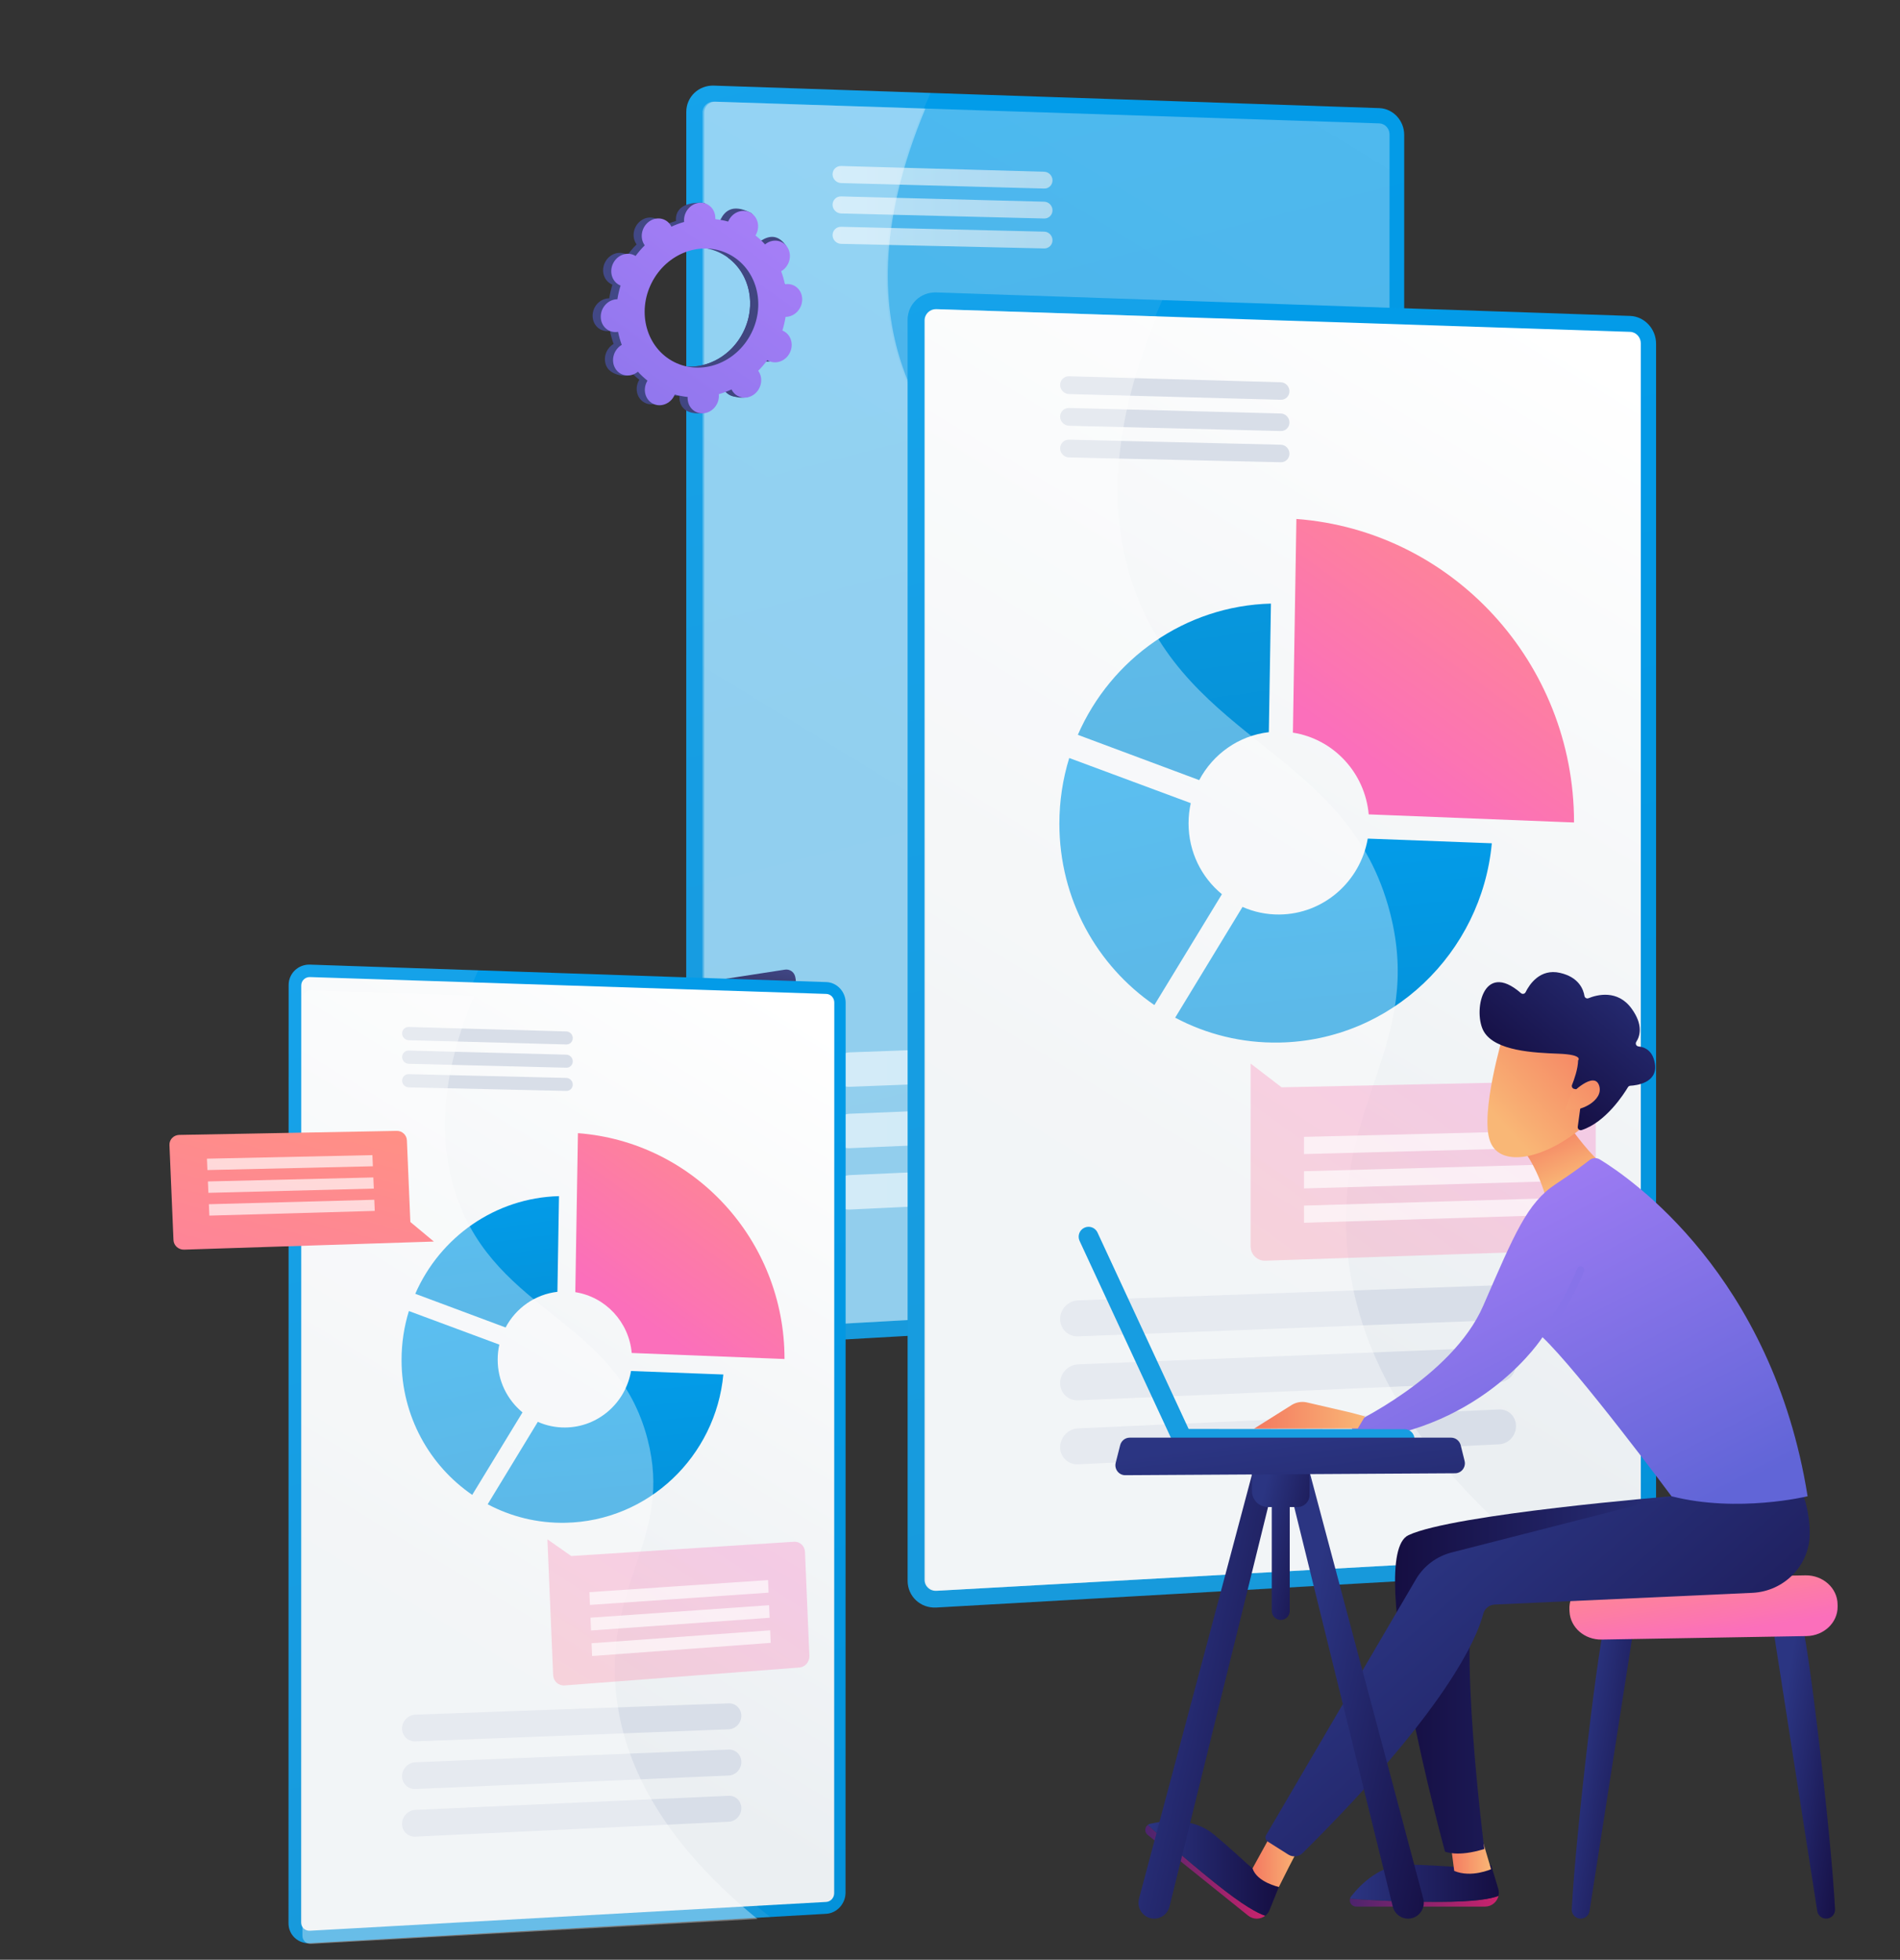 <?xml version="1.0" encoding="UTF-8"?> <svg xmlns="http://www.w3.org/2000/svg" width="731" height="754" viewBox="0 0 731 754" fill="none"><rect x="0" y="0" width="731" height="754" fill="#333333" stroke="none"/> <g clip-path="url(#clip0)"> <path d="M530.666 41.6L274.651 32.941C268.798 32.743 264.042 37.28 264.042 43.076L264.009 508.326C264.009 514.121 268.764 518.547 274.618 518.216L530.634 503.641C535.929 503.338 540.213 498.639 540.214 493.143L540.244 51.877C540.245 46.381 535.961 41.78 530.666 41.6Z" fill="url(#paint0_linear)"></path> <g opacity="0.3"> <path opacity="0.3" d="M425.599 385.157C421.248 331.959 453.917 309.999 441.464 261.805C426.069 202.229 366.849 199.678 346.686 141.257C338.959 118.874 335.909 85.034 358.034 35.765L274.648 32.946C268.794 32.747 264.039 37.285 264.038 43.08L264.001 508.329C264 514.124 268.755 518.55 274.609 518.219L502.897 505.221C444.823 460.233 428.273 417.855 425.599 385.157Z" fill="#D8DEE8"></path> </g> <path opacity="0.3" d="M530.665 47.475L274.65 39.113C272.251 39.033 270.297 40.901 270.297 43.276L270.265 507.984C270.265 510.357 272.218 512.179 274.617 512.047L530.634 497.768C532.807 497.646 534.573 495.713 534.574 493.456L534.604 51.697C534.604 49.44 532.839 47.547 530.665 47.475Z" fill="url(#paint1_linear)"></path> <path opacity="0.6" d="M482.29 399.285L326.955 404.888C323.288 405.021 320.312 408.098 320.312 411.763C320.311 415.427 323.287 418.282 326.954 418.141L482.289 412.149C485.739 412.017 488.532 409.032 488.532 405.484C488.532 401.936 485.74 399.161 482.29 399.285Z" fill="url(#paint2_linear)"></path> <path opacity="0.6" d="M482.29 422.208L326.954 428.505C323.287 428.653 320.311 431.743 320.311 435.408C320.311 439.073 323.286 441.914 326.953 441.758L482.289 435.072C485.738 434.923 488.532 431.926 488.532 428.377C488.532 424.829 485.739 422.067 482.29 422.208Z" fill="url(#paint3_linear)"></path> <path opacity="0.6" d="M482.289 445.127L326.953 452.115C323.286 452.279 320.31 455.386 320.31 459.048C320.31 462.713 323.285 465.541 326.952 465.369L482.288 457.991C485.737 457.827 488.531 454.819 488.531 451.27C488.531 447.725 485.738 444.973 482.289 445.127Z" fill="url(#paint4_linear)"></path> <path opacity="0.6" d="M401.749 66.079L323.611 63.867C321.794 63.817 320.32 65.244 320.32 67.058C320.32 68.872 321.794 70.381 323.61 70.432L401.749 72.545C403.512 72.593 404.939 71.184 404.939 69.399C404.939 67.617 403.51 66.129 401.749 66.079Z" fill="url(#paint5_linear)"></path> <path opacity="0.6" d="M401.749 77.604L323.61 75.564C321.794 75.517 320.319 76.95 320.319 78.763C320.319 80.577 321.794 82.084 323.61 82.129L401.748 84.07C403.511 84.115 404.938 82.703 404.939 80.919C404.939 79.134 403.509 77.648 401.749 77.604Z" fill="url(#paint6_linear)"></path> <path opacity="0.6" d="M401.748 89.126L323.61 87.259C321.793 87.217 320.319 88.652 320.319 90.463C320.319 92.277 321.793 93.781 323.609 93.821L401.748 95.59C403.511 95.629 404.938 94.215 404.938 92.43C404.938 90.648 403.509 89.168 401.748 89.126Z" fill="url(#paint7_linear)"></path> <path opacity="0.35" d="M426.19 385.142C421.84 331.95 454.498 309.994 442.046 261.801C426.656 202.231 367.453 199.678 347.293 141.264C339.886 119.806 336.777 87.815 356.036 41.769L275.275 39.129C272.876 39.05 270.922 40.917 270.922 43.293L270.902 507.956C270.902 510.329 272.855 512.151 275.254 512.019L496.54 499.68C444.068 456.727 428.754 416.482 426.19 385.142Z" fill="white"></path> <path d="M290.743 398.568C298.086 396.636 303.21 391.918 302.188 388.03C301.167 384.141 294.387 382.555 287.044 384.486C279.702 386.418 274.578 391.136 275.6 395.025C276.621 398.913 283.401 400.5 290.743 398.568Z" fill="url(#paint8_linear)"></path> <path d="M267.926 383.597L269.815 390.787C270.454 393.219 272.423 395.084 274.894 395.554C278.323 396.206 283.808 396.47 291.123 394.343C297.056 392.618 300.695 390.617 302.904 388.94C305.035 387.32 305.948 384.55 305.267 381.961L304.222 377.984L267.926 383.597Z" fill="url(#paint9_linear)"></path> <path opacity="0.3" d="M269.58 389.895C270.255 390.276 270.996 390.558 271.784 390.707C275.631 391.44 298.983 389.192 303.851 385.74C304.484 385.291 305.023 384.773 305.463 384.202C305.521 383.462 305.462 382.704 305.267 381.961L304.222 377.983L267.928 383.598L269.582 389.894L269.58 389.895Z" fill="url(#paint10_linear)"></path> <path d="M268.208 378.291C266.164 378.607 264.842 380.625 265.368 382.626L265.421 382.83C266.138 385.56 268.348 387.651 271.119 388.177C274.966 388.91 298.318 386.662 303.186 383.21C305.637 381.472 306.709 378.694 305.946 375.788L305.903 375.623C305.449 373.896 303.763 372.791 301.998 373.063L268.208 378.291Z" fill="url(#paint11_linear)"></path> <path d="M317.924 377.853L119.283 371.137C114.742 370.984 111.051 374.504 111.05 378.999L111.004 739.96C111.003 744.458 114.691 747.89 119.234 747.633L317.877 736.325C321.987 736.091 325.31 732.444 325.311 728.18L325.355 385.825C325.355 381.56 322.033 377.99 317.924 377.853Z" fill="url(#paint12_linear)"></path> <g opacity="0.3"> <path opacity="0.3" d="M236.388 644.394C233.015 603.121 258.363 586.083 248.704 548.691C236.763 502.47 190.812 500.492 175.17 455.167C169.178 437.8 166.812 411.547 183.981 373.321L119.28 371.135C114.739 370.982 111.047 374.502 111.047 378.997L110.994 739.957C110.993 744.454 114.681 747.886 119.225 747.629L296.357 737.542C251.298 702.642 238.46 669.762 236.388 644.394Z" fill="#D8DEE8"></path> </g> <path d="M317.922 382.407L119.281 375.92C117.42 375.859 115.903 377.308 115.902 379.151L115.856 739.689C115.856 741.53 117.37 742.944 119.234 742.841L317.877 731.76C319.564 731.667 320.935 730.165 320.936 728.415L320.98 385.681C320.978 383.933 319.609 382.463 317.922 382.407Z" fill="url(#paint13_linear)"></path> <path d="M280.371 655.36L159.851 659.707C157.005 659.81 154.696 662.198 154.696 665.039C154.695 667.882 157.004 670.095 159.85 669.987L280.37 665.339C283.046 665.236 285.215 662.922 285.215 660.168C285.215 657.417 283.047 655.265 280.371 655.36Z" fill="#D8DEE8"></path> <path d="M280.37 673.144L159.85 678.028C157.004 678.144 154.695 680.54 154.695 683.384C154.694 686.227 157.003 688.433 159.849 688.308L280.369 683.123C283.045 683.009 285.214 680.684 285.214 677.931C285.214 675.18 283.046 673.036 280.37 673.144Z" fill="#D8DEE8"></path> <path d="M280.369 690.928L159.849 696.349C157.003 696.476 154.694 698.885 154.694 701.729C154.693 704.572 157.002 706.767 159.848 706.632L280.368 700.909C283.044 700.782 285.213 698.447 285.213 695.696C285.214 692.942 283.045 690.808 280.369 690.928Z" fill="#D8DEE8"></path> <path d="M217.891 396.839L157.268 395.123C155.86 395.083 154.716 396.19 154.716 397.598C154.715 399.004 155.859 400.177 157.267 400.214L217.891 401.853C219.257 401.89 220.366 400.797 220.366 399.412C220.364 398.03 219.258 396.879 217.891 396.839Z" fill="#D8DEE8"></path> <path d="M217.891 405.779L157.267 404.198C155.859 404.161 154.715 405.273 154.715 406.678C154.715 408.084 155.858 409.254 157.267 409.289L217.89 410.796C219.256 410.83 220.366 409.734 220.366 408.349C220.364 406.967 219.257 405.816 217.891 405.779Z" fill="#D8DEE8"></path> <path d="M217.89 414.721L157.267 413.272C155.859 413.238 154.715 414.352 154.715 415.758C154.714 417.164 155.858 418.331 157.266 418.363L217.89 419.735C219.256 419.767 220.365 418.668 220.366 417.284C220.363 415.902 219.257 414.753 217.89 414.721Z" fill="#D8DEE8"></path> <path d="M194.522 510.744C198.46 503.296 205.826 498.004 214.457 497.016L215.066 460.206C190.461 460.851 169.268 476.026 159.771 497.778L194.522 510.744Z" fill="url(#paint14_linear)"></path> <path d="M242.776 527.49C240.675 539.721 230.179 549.105 217.476 549.225C213.722 549.26 210.148 548.481 206.915 547.051L187.629 578.759C196.543 583.494 206.712 586.081 217.471 585.882C249.459 585.295 275.371 560.253 278.295 528.831L242.776 527.49Z" fill="url(#paint15_linear)"></path> <path d="M181.68 575.143L201.023 543.407C195.199 538.624 191.474 531.316 191.475 523.108C191.476 521.124 191.696 519.193 192.109 517.334L157.314 504.416C155.481 510.354 154.493 516.669 154.492 523.213C154.484 544.884 165.282 563.893 181.68 575.143Z" fill="url(#paint16_linear)"></path> <path d="M221.342 497.158C232.949 498.966 241.968 508.604 243.044 520.552L301.832 522.871C301.832 522.845 301.832 522.818 301.832 522.792C301.838 477.213 267.056 439.343 222.351 435.981L221.342 497.158Z" fill="url(#paint17_linear)"></path> <path opacity="0.35" d="M236.843 649.476C233.469 608.206 258.809 591.172 249.151 553.781C237.212 507.564 191.276 505.583 175.639 460.262C169.895 443.612 167.483 418.794 182.427 383.068L119.763 381.019C117.902 380.958 116.387 382.407 116.387 384.248L116.351 744.754C116.351 746.595 117.865 748.009 119.727 747.906L291.423 738.333C250.714 705.016 238.832 673.793 236.843 649.476Z" fill="white"></path> <path d="M166.921 477.679L70.84 480.795C68.667 480.866 66.83 479.21 66.741 477.096L65.196 440.552C65.107 438.438 66.798 436.694 68.974 436.652L152.667 435.1C154.724 435.063 156.463 436.694 156.549 438.747L157.877 470.155L166.921 477.679Z" fill="url(#paint18_linear)"></path> <path opacity="0.67" d="M143.456 448.72L79.804 450.174L79.619 445.796L143.275 444.429L143.456 448.72Z" fill="white"></path> <path opacity="0.67" d="M143.82 457.307L80.174 458.939L79.989 454.558L143.638 453.016L143.82 457.307Z" fill="white"></path> <path opacity="0.67" d="M144.183 465.895L80.545 467.701L80.36 463.32L144.001 461.601L144.183 465.895Z" fill="white"></path> <path opacity="0.3" d="M219.767 598.665L305.494 593.182C307.724 593.04 309.611 594.797 309.709 597.11L311.398 637.078C311.496 639.389 309.768 641.402 307.539 641.571L217.229 648.454C214.894 648.632 212.917 646.855 212.817 644.487L210.608 592.243L219.767 598.665Z" fill="url(#paint19_linear)"></path> <path opacity="0.67" d="M227.6 632.231L296.311 627.257L296.515 632.088L227.808 637.144L227.6 632.231Z" fill="white"></path> <path opacity="0.67" d="M227.184 622.399L295.902 617.595L296.106 622.425L227.392 627.315L227.184 622.399Z" fill="white"></path> <path opacity="0.67" d="M226.768 612.57L295.493 607.932L295.697 612.763L226.976 617.483L226.768 612.57Z" fill="white"></path> <path d="M627.166 121.552L360.256 112.515C354.154 112.308 349.198 117.039 349.198 123.081V608.174C349.198 614.216 354.154 618.833 360.256 618.486L627.166 603.3C632.686 602.985 637.152 598.088 637.152 592.356V132.267C637.152 126.537 632.686 121.74 627.166 121.552Z" fill="url(#paint20_linear)"></path> <g opacity="0.3"> <path opacity="0.3" d="M517.654 479.757C513.113 424.289 547.17 401.396 534.184 351.144C518.133 289.028 456.393 286.363 435.367 225.45C427.311 202.112 424.129 166.828 447.19 115.458L360.26 112.515C354.158 112.308 349.202 117.039 349.202 123.081V608.174C349.202 614.216 354.158 618.833 360.26 618.486L598.254 604.945C537.697 558.038 520.441 513.849 517.654 479.757Z" fill="#D8DEE8"></path> </g> <path d="M627.166 127.679L360.256 118.949C357.755 118.867 355.719 120.814 355.719 123.29V607.817C355.719 610.293 357.755 612.192 360.256 612.052L627.166 597.174C629.432 597.047 631.274 595.031 631.274 592.676V132.081C631.272 129.727 629.429 127.753 627.166 127.679Z" fill="url(#paint21_linear)"></path> <path d="M576.756 494.484L414.801 500.322C410.978 500.46 407.875 503.67 407.875 507.492C407.875 511.314 410.978 514.292 414.801 514.146L576.756 507.903C580.354 507.765 583.266 504.653 583.266 500.952C583.266 497.249 580.352 494.354 576.756 494.484Z" fill="#D8DEE8"></path> <path d="M576.756 518.381L414.801 524.942C410.978 525.096 407.875 528.322 407.875 532.142C407.875 535.964 410.978 538.928 414.801 538.763L576.756 531.797C580.354 531.644 583.266 528.518 583.266 524.818C583.266 521.117 580.352 518.236 576.756 518.381Z" fill="#D8DEE8"></path> <path d="M576.756 542.281L414.801 549.565C410.978 549.737 407.875 552.974 407.875 556.796C407.875 560.618 410.978 563.569 414.801 563.386L576.756 555.697C580.354 555.525 583.266 552.389 583.266 548.688C583.266 544.988 580.352 542.119 576.756 542.281Z" fill="#D8DEE8"></path> <path d="M492.772 147.076L411.304 144.766C409.411 144.713 407.873 146.202 407.873 148.093C407.873 149.984 409.408 151.56 411.304 151.61L492.772 153.817C494.61 153.867 496.098 152.397 496.098 150.538C496.098 148.681 494.61 147.129 492.772 147.076Z" fill="#D8DEE8"></path> <path d="M492.772 159.091L411.304 156.961C409.411 156.911 407.873 158.405 407.873 160.296C407.873 162.187 409.408 163.758 411.304 163.806L492.772 165.835C494.61 165.88 496.098 164.409 496.098 162.547C496.098 160.685 494.61 159.138 492.772 159.091Z" fill="#D8DEE8"></path> <path d="M492.772 171.105L411.304 169.156C409.411 169.111 407.873 170.607 407.873 172.498C407.873 174.39 409.408 175.958 411.304 176L492.772 177.849C494.61 177.891 496.098 176.416 496.098 174.554C496.098 172.692 494.61 171.148 492.772 171.105Z" fill="#D8DEE8"></path> <path d="M461.382 300.147C466.672 290.138 476.571 283.026 488.169 281.699L488.979 232.228C455.918 233.092 427.44 253.487 414.682 282.721L461.382 300.147Z" fill="url(#paint22_linear)"></path> <path d="M526.225 322.646C523.403 339.082 509.301 351.698 492.233 351.854C487.187 351.902 482.384 350.853 478.043 348.93L452.132 391.543C464.109 397.908 477.778 401.383 492.233 401.118C535.216 400.329 570.032 366.679 573.956 324.447L526.225 322.646Z" fill="url(#paint23_linear)"></path> <path d="M444.129 386.693L470.113 344.043C462.285 337.614 457.279 327.795 457.279 316.763C457.279 314.098 457.573 311.5 458.129 309.002L411.373 291.64C408.911 299.62 407.582 308.107 407.582 316.901C407.582 346.024 422.092 371.571 444.129 386.693Z" fill="url(#paint24_linear)"></path> <path d="M497.427 281.884C513.025 284.316 525.145 297.271 526.593 313.325L605.587 316.448C605.587 316.413 605.587 316.376 605.587 316.342C605.587 255.087 558.841 204.191 498.769 199.669L497.427 281.884Z" fill="url(#paint25_linear)"></path> <path opacity="0.35" d="M518.265 479.738C513.727 424.279 547.773 401.385 534.79 351.139C518.741 289.028 457.017 286.366 435.996 225.46C428.274 203.086 425.031 169.733 445.109 121.724L360.905 118.97C358.404 118.888 356.368 120.835 356.368 123.311V607.782C356.368 610.256 358.404 612.158 360.905 612.017L591.617 599.158C536.908 554.375 520.939 512.416 518.265 479.738Z" fill="white"></path> <path opacity="0.3" d="M493.082 418.337L608.491 415.855C611.496 415.792 613.929 418.258 613.929 421.368V475.129C613.929 478.239 611.496 480.84 608.491 480.943L486.85 485.046C483.703 485.152 481.15 482.655 481.15 479.468V409.194L493.082 418.337Z" fill="url(#paint26_linear)"></path> <path opacity="0.67" d="M501.694 463.848L594.229 461.08V467.577L501.694 470.459V463.848Z" fill="white"></path> <path opacity="0.67" d="M501.694 450.628L594.229 448.085V454.583L501.694 457.24V450.628Z" fill="white"></path> <path opacity="0.67" d="M501.694 437.408L594.229 435.088V441.588L501.694 444.017V437.408Z" fill="white"></path> <path d="M292.54 138.454C295.455 139.935 299.113 138.576 300.715 135.419C302.317 132.262 301.252 128.503 298.34 127.025C298.189 126.948 298.036 126.885 297.88 126.821C298.42 125.076 298.83 123.314 299.103 121.553C299.27 121.553 299.436 121.55 299.608 121.534C302.934 121.238 305.57 118.181 305.502 114.708C305.433 111.236 302.682 108.659 299.357 108.955C299.182 108.971 299.013 108.998 298.843 109.029C298.497 107.308 298.02 105.626 297.419 103.999C297.573 103.909 297.723 103.817 297.872 103.713C300.715 101.719 301.626 97.785 299.902 94.925C298.179 92.064 294.478 91.362 291.634 93.357C291.489 93.46 291.351 93.569 291.216 93.683C290.094 92.44 288.86 91.288 287.528 90.239C287.621 90.085 287.714 89.929 287.796 89.765C289.397 86.608 291.491 83.162 288.555 81.726C281.762 78.407 278.847 81.249 277.246 84.404C277.164 84.568 277.092 84.732 277.023 84.899C275.39 84.444 273.733 84.126 272.067 83.954C272.078 83.779 272.086 83.601 272.083 83.424C272.014 79.951 273.044 78.071 269.706 78.004C262.431 77.864 259.974 81.021 260.046 84.497C260.048 84.679 260.064 84.857 260.083 85.032C258.415 85.508 256.779 86.115 255.185 86.851C255.108 86.698 255.031 86.541 254.941 86.393C253.218 83.532 249.517 82.831 246.673 84.825C243.83 86.82 242.919 90.753 244.643 93.614C244.73 93.759 244.828 93.897 244.926 94.032C243.666 95.293 242.488 96.66 241.397 98.13C241.257 98.042 241.114 97.955 240.963 97.878C238.048 96.397 234.39 97.756 232.788 100.914C231.186 104.071 232.25 107.83 235.163 109.308C235.313 109.384 235.467 109.448 235.623 109.511C235.083 111.257 234.673 113.018 234.4 114.78C234.233 114.78 234.067 114.782 233.894 114.798C230.569 115.095 227.932 118.152 228.001 121.624C228.07 125.097 230.823 127.674 234.146 127.377C234.321 127.361 234.49 127.335 234.66 127.303C235.006 129.025 235.483 130.707 236.084 132.333C235.93 132.423 235.779 132.516 235.631 132.619C232.788 134.614 231.877 138.547 233.601 141.408C235.324 144.268 241.024 145.595 243.87 143.604C244.015 143.5 242.152 142.764 242.287 142.653C243.409 143.895 244.643 145.047 245.975 146.096C245.882 146.25 245.789 146.406 245.707 146.57C244.106 149.728 245.17 153.486 248.082 154.964C250.997 156.445 254.655 155.086 256.257 151.929C256.339 151.764 256.411 151.6 256.479 151.433C258.113 151.889 259.77 152.207 261.435 152.379C261.425 152.554 261.417 152.731 261.42 152.909C261.488 156.381 264.239 158.958 267.564 158.662C270.889 158.365 273.526 155.308 273.457 151.836C273.455 151.653 273.439 151.476 273.42 151.301C275.088 150.824 276.724 150.218 278.318 149.481C278.395 149.635 278.472 149.791 278.562 149.939C280.285 152.8 283.986 153.502 286.829 151.507C289.673 149.513 290.583 145.58 288.86 142.719C288.773 142.573 288.675 142.436 288.577 142.3C289.837 141.04 291.015 139.673 292.106 138.203C292.246 138.293 292.389 138.378 292.54 138.454ZM256.22 138.915C245.641 133.541 241.781 119.895 247.597 108.436C253.414 96.975 266.704 92.043 277.28 97.415C287.859 102.789 291.719 116.435 285.903 127.894C280.086 139.355 266.796 144.29 256.22 138.915Z" fill="url(#paint27_linear)"></path> <path d="M299.609 121.537C302.934 121.24 305.57 118.184 305.502 114.711C305.433 111.239 302.682 108.661 299.357 108.958C299.182 108.974 299.013 109 298.843 109.032C298.497 107.31 298.02 105.629 297.419 104.002C297.573 103.912 297.724 103.819 297.872 103.716C300.715 101.722 304.234 96.906 302.227 94.239C298.42 89.174 294.478 91.368 291.635 93.359C291.489 93.463 291.351 93.571 291.216 93.683C290.094 92.44 288.86 91.288 287.528 90.239C287.621 90.086 287.714 89.929 287.796 89.765C288.667 88.046 288.744 86.152 288.169 84.544C285.421 89.381 282.713 94.239 280.052 99.123C288.492 105.311 291.176 117.503 285.903 127.899C281.434 136.709 272.547 141.654 263.871 141.034C263.485 142.038 263.103 143.047 262.69 144.043C261.565 146.743 260.289 149.386 259.008 152.027C259.813 152.178 260.62 152.297 261.43 152.382C261.42 152.557 261.412 152.734 261.414 152.911C261.483 156.384 263.59 159.337 269.616 159.017C272.949 158.839 273.521 155.311 273.452 151.839C273.449 151.656 273.434 151.478 273.415 151.304C275.083 150.827 276.719 150.22 278.313 149.484C278.389 149.64 278.466 149.794 278.556 149.942C280.28 152.803 286.252 154.016 289.098 152.024C291.942 150.03 290.578 145.582 288.855 142.724C288.767 142.579 288.669 142.441 288.571 142.306C289.832 141.045 291.01 139.678 292.1 138.211C292.241 138.298 292.384 138.386 292.535 138.462C295.449 139.943 299.108 138.584 300.71 135.427C302.311 132.27 301.247 128.511 298.335 127.033C298.184 126.956 298.031 126.893 297.874 126.829C298.415 125.084 298.825 123.322 299.098 121.561C299.27 121.553 299.439 121.55 299.609 121.537Z" fill="url(#paint28_linear)"></path> <path d="M295.672 138.812C298.587 140.293 302.245 138.934 303.847 135.777C305.449 132.619 304.384 128.861 301.472 127.383C301.321 127.306 301.168 127.243 301.012 127.179C301.552 125.433 301.962 123.672 302.235 121.911C302.401 121.911 302.568 121.908 302.74 121.892C306.065 121.595 308.702 118.539 308.633 115.066C308.565 111.594 305.814 109.016 302.489 109.313C302.314 109.329 302.145 109.355 301.975 109.387C301.628 107.666 301.152 105.984 300.551 104.357C300.704 104.267 300.855 104.174 301.004 104.071C303.847 102.077 304.758 98.143 303.034 95.283C301.311 92.422 297.61 91.72 294.766 93.715C294.621 93.818 294.483 93.927 294.348 94.038C293.226 92.795 291.992 91.643 290.66 90.594C290.753 90.441 290.845 90.284 290.928 90.12C292.529 86.963 291.465 83.204 288.553 81.726C285.638 80.246 281.979 81.604 280.378 84.762C280.296 84.926 280.224 85.09 280.155 85.257C278.522 84.802 276.865 84.484 275.199 84.311C275.21 84.137 275.218 83.959 275.215 83.782C275.146 80.309 272.396 77.732 269.071 78.029C265.745 78.325 263.109 81.382 263.177 84.855C263.18 85.037 263.196 85.215 263.214 85.389C261.547 85.866 259.911 86.473 258.317 87.209C258.24 87.053 258.163 86.899 258.073 86.751C256.35 83.89 252.649 83.188 249.805 85.183C246.962 87.177 246.051 91.111 247.775 93.972C247.862 94.117 247.96 94.255 248.058 94.39C246.798 95.651 245.62 97.018 244.529 98.488C244.389 98.4 244.246 98.313 244.095 98.236C241.18 96.755 237.521 98.114 235.92 101.271C234.318 104.429 235.382 108.187 238.294 109.665C238.445 109.742 238.599 109.806 238.755 109.869C238.215 111.615 237.805 113.376 237.532 115.138C237.365 115.138 237.198 115.14 237.026 115.156C233.701 115.453 231.064 118.51 231.133 121.982C231.202 125.455 233.953 128.032 237.278 127.735C237.453 127.719 237.622 127.693 237.791 127.661C238.138 129.383 238.615 131.065 239.216 132.691C239.062 132.781 238.911 132.874 238.763 132.977C235.92 134.972 235.009 138.905 236.732 141.766C238.456 144.626 242.157 145.328 245 143.334C245.146 143.23 245.284 143.122 245.419 143.008C246.541 144.25 247.775 145.402 249.106 146.451C249.014 146.605 248.921 146.761 248.839 146.925C247.237 150.083 248.302 153.841 251.214 155.319C254.129 156.8 257.787 155.441 259.389 152.284C259.471 152.12 259.543 151.955 259.611 151.789C261.245 152.244 262.902 152.562 264.567 152.734C264.557 152.909 264.549 153.086 264.551 153.264C264.62 156.736 267.371 159.314 270.696 159.017C274.021 158.72 276.658 155.664 276.589 152.191C276.587 152.008 276.571 151.831 276.552 151.656C278.22 151.179 279.856 150.573 281.45 149.836C281.527 149.99 281.603 150.146 281.693 150.295C283.417 153.155 287.118 153.857 289.961 151.863C292.805 149.868 293.715 145.935 291.992 143.074C291.904 142.928 291.806 142.791 291.709 142.656C292.969 141.395 294.147 140.028 295.238 138.558C295.378 138.648 295.521 138.735 295.672 138.812ZM259.352 139.273C248.773 133.899 244.913 120.252 250.729 108.794C256.546 97.333 269.836 92.401 280.412 97.772C290.991 103.147 294.851 116.793 289.035 128.252C283.221 139.713 269.931 144.647 259.352 139.273Z" fill="url(#paint29_linear)"></path> <path d="M692.863 623.408C695.215 626.879 704.536 705.54 706.006 734.583C706.104 736.542 704.536 738.18 702.563 738.18C700.869 738.18 699.428 736.948 699.162 735.269L682.1 625.9L692.863 623.408Z" fill="url(#paint30_linear)"></path> <path d="M617.855 623.408C615.504 626.879 606.182 705.54 604.713 734.583C604.615 736.542 606.182 738.18 608.156 738.18C609.849 738.18 611.291 736.948 611.557 735.269L628.619 625.9L617.855 623.408Z" fill="url(#paint31_linear)"></path> <path d="M706.986 617.264L707 618.117C707.056 624.29 701.737 629.343 695.088 629.469L616.204 630.812C609.639 630.924 604.181 626.179 603.859 620.105L603.817 619.321C603.481 612.981 608.87 607.648 615.7 607.522L694.613 606.108C701.359 605.996 706.93 611.007 706.986 617.264Z" fill="url(#paint32_linear)"></path> <path d="M553.528 731.728C567.552 731.728 573.753 730.524 576.524 729.433C575.978 731.742 573.935 733.548 571.345 733.548H521.741C520.076 733.548 519.012 731.952 519.418 730.496C525.059 730.958 537.082 731.728 553.528 731.728Z" fill="url(#paint33_linear)"></path> <path d="M519.404 730.496C519.488 730.202 519.6 729.922 519.81 729.656C523.589 724.828 531.175 717.256 541.504 717.395C556.635 717.605 561.911 719.243 573.654 717.493L576.426 726.689C576.706 727.627 576.72 728.565 576.51 729.433C573.738 730.524 567.538 731.728 553.513 731.728C537.081 731.728 525.058 730.958 519.404 730.496Z" fill="url(#paint34_linear)"></path> <path d="M570.267 707.583L573.668 719.159C573.668 719.159 566.124 722.588 559.49 719.83L558.188 709.795L570.267 707.583Z" fill="url(#paint35_linear)"></path> <path d="M467.448 724.436C478.38 733.225 483.964 736.165 486.806 737.06C484.944 738.516 482.215 738.642 480.199 737.018L441.527 705.946C440.225 704.896 440.393 702.993 441.611 702.125C445.74 706.002 454.628 714.134 467.448 724.436Z" fill="url(#paint36_linear)"></path> <path d="M441.611 702.111C441.849 701.929 442.128 701.789 442.45 701.705C448.399 700.333 459.05 699.2 467 705.792C478.659 715.436 481.753 720.012 492.012 726.003L488.443 734.877C488.079 735.787 487.505 736.514 486.805 737.06C483.964 736.179 478.38 733.225 467.448 724.435C454.627 714.134 445.74 706.002 441.611 702.111Z" fill="url(#paint37_linear)"></path> <path d="M643.078 575.68C643.078 575.68 559.126 582.538 541.897 590.643C524.681 598.747 555.949 712.385 555.949 712.385C555.949 712.385 560.638 714.638 571.065 711.391C571.065 711.391 560.372 627.537 568.322 609.356L659.216 594.492L643.078 575.68Z" fill="url(#paint38_linear)"></path> <path d="M500.368 710.047C499.584 710.761 492.026 726.003 492.026 726.003C492.026 726.003 483.614 724.184 481.893 718.851L489.465 705.092L500.368 710.047Z" fill="url(#paint39_linear)"></path> <path d="M693.647 574.98C693.647 574.98 696.376 581.558 696.264 590.306C696.11 602.399 686.383 612.225 674.304 612.827L575.054 617.348C572.954 617.446 571.191 618.887 570.659 620.931C568.322 629.958 556.928 657.658 501.208 712.93C499.724 714.4 497.415 714.652 495.651 713.532L487.715 708.521C486.89 707.989 486.624 706.898 487.114 706.058L544.905 607.382C547.943 602.371 552.813 598.76 558.496 597.305L643.091 575.68L693.647 574.98Z" fill="url(#paint40_linear)"></path> <path d="M595.839 420.836C595.839 420.836 606.476 439.633 617.31 448.745L594.901 461.244C594.901 461.244 589.848 441.341 578.315 435.518L595.839 420.836Z" fill="url(#paint41_linear)"></path> <path d="M695.452 575.68C695.452 575.68 668.663 582.216 643.091 575.68C643.091 575.68 607.302 527.574 593.459 514.487C593.459 514.487 571.373 549.339 522.217 554.279L519.473 548.149C519.473 548.149 558.608 530.107 570.645 502.394C582.696 474.681 587.525 462.854 598.484 455.618C605.314 451.111 609.401 448.031 611.515 446.352C612.676 445.428 614.272 445.33 615.532 446.1C627.163 453.182 681.889 490.665 695.452 575.68Z" fill="url(#paint42_linear)"></path> <path d="M594.901 513.479C595.321 513.479 595.741 513.297 596.007 512.934C604.517 501.848 609.248 489.629 609.444 489.111C609.724 488.384 609.36 487.586 608.632 487.306C607.918 487.026 607.106 487.39 606.826 488.118C606.784 488.244 602.026 500.491 593.782 511.24C593.306 511.856 593.432 512.738 594.047 513.199C594.313 513.395 594.607 513.479 594.901 513.479Z" fill="#8773E9"></path> <path d="M525.17 544.943L519.641 543.474L502.845 539.583C500.83 539.121 498.702 539.471 496.939 540.576L482.494 549.66L522.385 549.59L525.17 544.943Z" fill="url(#paint43_linear)"></path> <path d="M578.343 398.162C578.343 398.162 569.245 428.478 573.318 439.172C577.391 449.865 595.279 445.484 609.248 433.349L614.356 401.563L578.343 398.162Z" fill="url(#paint44_linear)"></path> <path d="M605.65 418.946C604.951 418.792 604.559 418.051 604.825 417.393C605.636 415.377 607.092 411.304 607.162 407.987C607.162 407.987 609.444 405.79 599.716 405.412C589.988 405.048 575.46 404.348 570.981 397.028C566.614 389.89 570.197 369.035 585.159 382.093C585.733 382.583 586.615 382.429 586.951 381.744C588.393 378.818 592.466 372.534 600.22 374.311C607.47 375.977 609.192 380.694 609.597 383.171C609.709 383.899 610.479 384.333 611.151 384.053C614.384 382.737 622.362 380.582 627.779 388.112C632.244 394.312 630.998 398.581 629.543 400.835C629.067 401.563 629.529 402.528 630.396 402.612C632.748 402.85 635.967 404.152 636.723 409.387C637.759 416.623 629.627 417.603 627.275 417.729C626.897 417.757 626.533 417.953 626.337 418.289C624.812 420.836 617.841 431.781 608.52 434.791C607.708 435.056 606.91 434.357 607.022 433.517L608.758 420.696C608.842 420.094 608.45 419.548 607.862 419.408L605.65 418.946Z" fill="url(#paint45_linear)"></path> <path d="M604.335 420.99C604.335 420.99 613.279 411.808 615.238 417.645C617.184 423.481 607.638 428.184 602.193 426.953L604.335 420.99Z" fill="url(#paint46_linear)"></path> <path d="M540.58 557.485C540.51 557.485 540.454 557.485 540.385 557.485L455.173 557.401C453.06 557.401 451.366 555.693 451.366 553.594C451.366 551.494 453.088 549.758 455.187 549.786L540.399 549.87C542.498 549.87 544.206 551.578 544.206 553.678C544.206 555.721 542.596 557.387 540.58 557.485Z" fill="#179DE1"></path> <path d="M422.169 474.037C422.197 474.093 422.225 474.149 422.253 474.219L458.113 551.522C458.994 553.44 458.169 555.693 456.265 556.589C454.362 557.471 452.052 556.645 451.212 554.727L415.353 477.424C414.471 475.507 415.297 473.253 417.201 472.358C419.048 471.49 421.232 472.246 422.169 474.037Z" fill="#179DE1"></path> <path d="M502.636 561.767C503.014 563.307 538.565 696.666 547.579 730.468C548.615 734.359 545.717 738.194 541.728 738.194C538.943 738.194 536.522 736.276 535.85 733.547L496.38 573.524L502.636 561.767Z" fill="url(#paint47_linear)"></path> <path d="M483.167 561.767C482.789 563.307 447.238 696.666 438.224 730.468C437.188 734.359 440.085 738.194 444.074 738.194C446.86 738.194 449.281 736.276 449.953 733.547L489.423 573.524L483.167 561.767Z" fill="url(#paint48_linear)"></path> <path d="M481.683 557.4H503.826V575.19C503.826 577.751 501.782 579.823 499.249 579.823H496.212V619.769C496.212 621.701 494.658 623.268 492.754 623.268C490.837 623.268 489.297 621.701 489.297 619.769V579.823H487.758C484.412 579.823 481.683 577.08 481.683 573.678V557.4Z" fill="url(#paint49_linear)"></path> <path d="M558.286 553.131H434.641C432.919 553.131 431.407 554.321 430.974 556.015L429.252 562.789C428.636 565.224 430.456 567.604 432.947 567.576L559.826 566.834C562.289 566.82 564.081 564.469 563.479 562.061L561.981 556.029C561.533 554.321 560.022 553.131 558.286 553.131Z" fill="url(#paint50_linear)"></path> </g> <defs> <linearGradient id="paint0_linear" x1="325.874" y1="-52.965" x2="508.47" y2="654.698" gradientUnits="userSpaceOnUse"> <stop offset="0.004" stop-color="#029EEC"></stop> <stop offset="1" stop-color="#058FD5"></stop> </linearGradient> <linearGradient id="paint1_linear" x1="528.795" y1="61.551" x2="339.707" y2="370.849" gradientUnits="userSpaceOnUse"> <stop stop-color="white"></stop> <stop offset="0.996" stop-color="#EBEFF2"></stop> </linearGradient> <linearGradient id="paint2_linear" x1="320.31" y1="408.717" x2="488.533" y2="408.727" gradientUnits="userSpaceOnUse"> <stop stop-color="white"></stop> <stop offset="0.996" stop-color="#EBEFF2"></stop> </linearGradient> <linearGradient id="paint3_linear" x1="320.309" y1="431.985" x2="488.532" y2="431.996" gradientUnits="userSpaceOnUse"> <stop stop-color="white"></stop> <stop offset="0.996" stop-color="#EBEFF2"></stop> </linearGradient> <linearGradient id="paint4_linear" x1="320.308" y1="455.253" x2="488.531" y2="455.264" gradientUnits="userSpaceOnUse"> <stop stop-color="white"></stop> <stop offset="0.996" stop-color="#EBEFF2"></stop> </linearGradient> <linearGradient id="paint5_linear" x1="320.32" y1="68.209" x2="404.938" y2="68.214" gradientUnits="userSpaceOnUse"> <stop stop-color="white"></stop> <stop offset="0.996" stop-color="#EBEFF2"></stop> </linearGradient> <linearGradient id="paint6_linear" x1="320.32" y1="79.818" x2="404.937" y2="79.824" gradientUnits="userSpaceOnUse"> <stop stop-color="white"></stop> <stop offset="0.996" stop-color="#EBEFF2"></stop> </linearGradient> <linearGradient id="paint7_linear" x1="320.319" y1="91.428" x2="404.937" y2="91.433" gradientUnits="userSpaceOnUse"> <stop stop-color="white"></stop> <stop offset="0.996" stop-color="#EBEFF2"></stop> </linearGradient> <linearGradient id="paint8_linear" x1="290.27" y1="401.847" x2="289.094" y2="393.049" gradientUnits="userSpaceOnUse"> <stop offset="0.004" stop-color="#26264F"></stop> <stop offset="1" stop-color="#444B8C"></stop> </linearGradient> <linearGradient id="paint9_linear" x1="283.852" y1="395.234" x2="289.462" y2="373.268" gradientUnits="userSpaceOnUse"> <stop offset="0.004" stop-color="#26264F"></stop> <stop offset="1" stop-color="#444B8C"></stop> </linearGradient> <linearGradient id="paint10_linear" x1="269.428" y1="389.318" x2="304.76" y2="380.037" gradientUnits="userSpaceOnUse"> <stop offset="0.004" stop-color="#26264F"></stop> <stop offset="1" stop-color="#444B8C"></stop> </linearGradient> <linearGradient id="paint11_linear" x1="283.489" y1="389.729" x2="288.685" y2="366.734" gradientUnits="userSpaceOnUse"> <stop offset="0.004" stop-color="#26264F"></stop> <stop offset="1" stop-color="#444B8C"></stop> </linearGradient> <linearGradient id="paint12_linear" x1="159.03" y1="304.487" x2="300.687" y2="853.517" gradientUnits="userSpaceOnUse"> <stop offset="0.004" stop-color="#029EEC"></stop> <stop offset="1" stop-color="#058FD5"></stop> </linearGradient> <linearGradient id="paint13_linear" x1="316.47" y1="393.329" x2="169.766" y2="633.31" gradientUnits="userSpaceOnUse"> <stop stop-color="white"></stop> <stop offset="0.996" stop-color="#EBEFF2"></stop> </linearGradient> <linearGradient id="paint14_linear" x1="172.153" y1="451.263" x2="182.519" y2="528.471" gradientUnits="userSpaceOnUse"> <stop offset="0.004" stop-color="#029EEC"></stop> <stop offset="1" stop-color="#058FD5"></stop> </linearGradient> <linearGradient id="paint15_linear" x1="207.931" y1="517.155" x2="216.45" y2="607.18" gradientUnits="userSpaceOnUse"> <stop offset="0.004" stop-color="#029EEC"></stop> <stop offset="1" stop-color="#058FD5"></stop> </linearGradient> <linearGradient id="paint16_linear" x1="164.912" y1="491.896" x2="188.302" y2="596.678" gradientUnits="userSpaceOnUse"> <stop offset="0.004" stop-color="#029EEC"></stop> <stop offset="1" stop-color="#058FD5"></stop> </linearGradient> <linearGradient id="paint17_linear" x1="299.781" y1="426.859" x2="243.565" y2="505.223" gradientUnits="userSpaceOnUse"> <stop stop-color="#FF9085"></stop> <stop offset="1" stop-color="#FB6FBB"></stop> </linearGradient> <linearGradient id="paint18_linear" x1="124.088" y1="427.854" x2="77.54" y2="607.161" gradientUnits="userSpaceOnUse"> <stop stop-color="#FF9085"></stop> <stop offset="1" stop-color="#FB6FBB"></stop> </linearGradient> <linearGradient id="paint19_linear" x1="201.591" y1="706.168" x2="275.267" y2="593.71" gradientUnits="userSpaceOnUse"> <stop stop-color="#FF9085"></stop> <stop offset="1" stop-color="#FB6FBB"></stop> </linearGradient> <linearGradient id="paint20_linear" x1="413.654" y1="22.947" x2="604.035" y2="760.808" gradientUnits="userSpaceOnUse"> <stop offset="0.004" stop-color="#029EEC"></stop> <stop offset="1" stop-color="#058FD5"></stop> </linearGradient> <linearGradient id="paint21_linear" x1="625.216" y1="142.354" x2="428.06" y2="464.808" gradientUnits="userSpaceOnUse"> <stop stop-color="white"></stop> <stop offset="0.996" stop-color="#EBEFF2"></stop> </linearGradient> <linearGradient id="paint22_linear" x1="431.313" y1="220.206" x2="445.241" y2="323.973" gradientUnits="userSpaceOnUse"> <stop offset="0.004" stop-color="#0898DF"></stop> <stop offset="1" stop-color="#058FD5"></stop> </linearGradient> <linearGradient id="paint23_linear" x1="479.401" y1="308.754" x2="490.847" y2="429.742" gradientUnits="userSpaceOnUse"> <stop offset="0.004" stop-color="#029EEC"></stop> <stop offset="1" stop-color="#058FD5"></stop> </linearGradient> <linearGradient id="paint24_linear" x1="421.579" y1="274.815" x2="453.01" y2="415.638" gradientUnits="userSpaceOnUse"> <stop offset="0.004" stop-color="#029EEC"></stop> <stop offset="1" stop-color="#058FD5"></stop> </linearGradient> <linearGradient id="paint25_linear" x1="602.815" y1="187.413" x2="527.267" y2="292.71" gradientUnits="userSpaceOnUse"> <stop stop-color="#FF9085"></stop> <stop offset="1" stop-color="#FB6FBB"></stop> </linearGradient> <linearGradient id="paint26_linear" x1="462.578" y1="561.648" x2="567.897" y2="414.855" gradientUnits="userSpaceOnUse"> <stop stop-color="#FF9085"></stop> <stop offset="1" stop-color="#FB6FBB"></stop> </linearGradient> <linearGradient id="paint27_linear" x1="187.191" y1="76.548" x2="366.918" y2="169.049" gradientUnits="userSpaceOnUse"> <stop stop-color="#444B8C"></stop> <stop offset="0.996" stop-color="#3E4177"></stop> </linearGradient> <linearGradient id="paint28_linear" x1="187.641" y1="75.672" x2="367.368" y2="168.173" gradientUnits="userSpaceOnUse"> <stop stop-color="#444B8C"></stop> <stop offset="0.996" stop-color="#3E4177"></stop> </linearGradient> <linearGradient id="paint29_linear" x1="303.7" y1="70.677" x2="133.611" y2="311.078" gradientUnits="userSpaceOnUse"> <stop stop-color="#AA80F9"></stop> <stop offset="0.996" stop-color="#6165D7"></stop> </linearGradient> <linearGradient id="paint30_linear" x1="689.075" y1="638.564" x2="723.331" y2="643.945" gradientUnits="userSpaceOnUse"> <stop stop-color="#2B3582"></stop> <stop offset="1" stop-color="#150E42"></stop> </linearGradient> <linearGradient id="paint31_linear" x1="611.684" y1="638.564" x2="645.94" y2="643.945" gradientUnits="userSpaceOnUse"> <stop stop-color="#2B3582"></stop> <stop offset="1" stop-color="#150E42"></stop> </linearGradient> <linearGradient id="paint32_linear" x1="606.447" y1="603.513" x2="611.683" y2="636.427" gradientUnits="userSpaceOnUse"> <stop stop-color="#FF9085"></stop> <stop offset="1" stop-color="#FB6FBB"></stop> </linearGradient> <linearGradient id="paint33_linear" x1="576.525" y1="731.485" x2="519.325" y2="731.485" gradientUnits="userSpaceOnUse"> <stop stop-color="#CB236D"></stop> <stop offset="1" stop-color="#4C246D"></stop> </linearGradient> <linearGradient id="paint34_linear" x1="519.419" y1="724.559" x2="576.661" y2="724.559" gradientUnits="userSpaceOnUse"> <stop stop-color="#2B3582"></stop> <stop offset="1" stop-color="#150E42"></stop> </linearGradient> <linearGradient id="paint35_linear" x1="573.667" y1="714.247" x2="558.191" y2="714.247" gradientUnits="userSpaceOnUse"> <stop stop-color="#F9B776"></stop> <stop offset="1" stop-color="#F47960"></stop> </linearGradient> <linearGradient id="paint36_linear" x1="486.809" y1="720.149" x2="440.627" y2="720.149" gradientUnits="userSpaceOnUse"> <stop stop-color="#CB236D"></stop> <stop offset="1" stop-color="#4C246D"></stop> </linearGradient> <linearGradient id="paint37_linear" x1="441.624" y1="718.851" x2="492.019" y2="718.851" gradientUnits="userSpaceOnUse"> <stop stop-color="#2B3582"></stop> <stop offset="1" stop-color="#150E42"></stop> </linearGradient> <linearGradient id="paint38_linear" x1="659.246" y1="644.413" x2="536.731" y2="644.413" gradientUnits="userSpaceOnUse"> <stop stop-color="#2B3582"></stop> <stop offset="1" stop-color="#150E42"></stop> </linearGradient> <linearGradient id="paint39_linear" x1="500.363" y1="715.55" x2="481.886" y2="715.55" gradientUnits="userSpaceOnUse"> <stop stop-color="#F9B776"></stop> <stop offset="1" stop-color="#F47960"></stop> </linearGradient> <linearGradient id="paint40_linear" x1="547.959" y1="593.368" x2="682.46" y2="745.865" gradientUnits="userSpaceOnUse"> <stop stop-color="#2B3582"></stop> <stop offset="1" stop-color="#150E42"></stop> </linearGradient> <linearGradient id="paint41_linear" x1="602.996" y1="455.182" x2="593.886" y2="432.21" gradientUnits="userSpaceOnUse"> <stop stop-color="#F9B776"></stop> <stop offset="1" stop-color="#F47960"></stop> </linearGradient> <linearGradient id="paint42_linear" x1="554.79" y1="439.041" x2="633.519" y2="591.171" gradientUnits="userSpaceOnUse"> <stop stop-color="#AA80F9"></stop> <stop offset="0.996" stop-color="#6165D7"></stop> </linearGradient> <linearGradient id="paint43_linear" x1="525.171" y1="544.518" x2="482.492" y2="544.518" gradientUnits="userSpaceOnUse"> <stop stop-color="#F9B776"></stop> <stop offset="1" stop-color="#F47960"></stop> </linearGradient> <linearGradient id="paint44_linear" x1="576.916" y1="431.306" x2="615.865" y2="395.421" gradientUnits="userSpaceOnUse"> <stop stop-color="#F9B776"></stop> <stop offset="1" stop-color="#F47960"></stop> </linearGradient> <linearGradient id="paint45_linear" x1="633.653" y1="362.234" x2="585.389" y2="418.897" gradientUnits="userSpaceOnUse"> <stop stop-color="#2B3582"></stop> <stop offset="1" stop-color="#150E42"></stop> </linearGradient> <linearGradient id="paint46_linear" x1="590.573" y1="439.069" x2="625.617" y2="406.783" gradientUnits="userSpaceOnUse"> <stop stop-color="#F9B776"></stop> <stop offset="1" stop-color="#F47960"></stop> </linearGradient> <linearGradient id="paint47_linear" x1="511.378" y1="585.065" x2="583.375" y2="600.883" gradientUnits="userSpaceOnUse"> <stop stop-color="#2B3582"></stop> <stop offset="1" stop-color="#150E42"></stop> </linearGradient> <linearGradient id="paint48_linear" x1="453.011" y1="585.065" x2="525.008" y2="600.883" gradientUnits="userSpaceOnUse"> <stop stop-color="#2B3582"></stop> <stop offset="1" stop-color="#150E42"></stop> </linearGradient> <linearGradient id="paint49_linear" x1="488.143" y1="566.098" x2="518.687" y2="573.84" gradientUnits="userSpaceOnUse"> <stop stop-color="#2B3582"></stop> <stop offset="1" stop-color="#150E42"></stop> </linearGradient> <linearGradient id="paint50_linear" x1="494.852" y1="552.338" x2="510.564" y2="668.511" gradientUnits="userSpaceOnUse"> <stop stop-color="#2B3582"></stop> <stop offset="1" stop-color="#150E42"></stop> </linearGradient> <clipPath id="clip0"> <rect width="731" height="754" fill="white"></rect> </clipPath> </defs> </svg> 